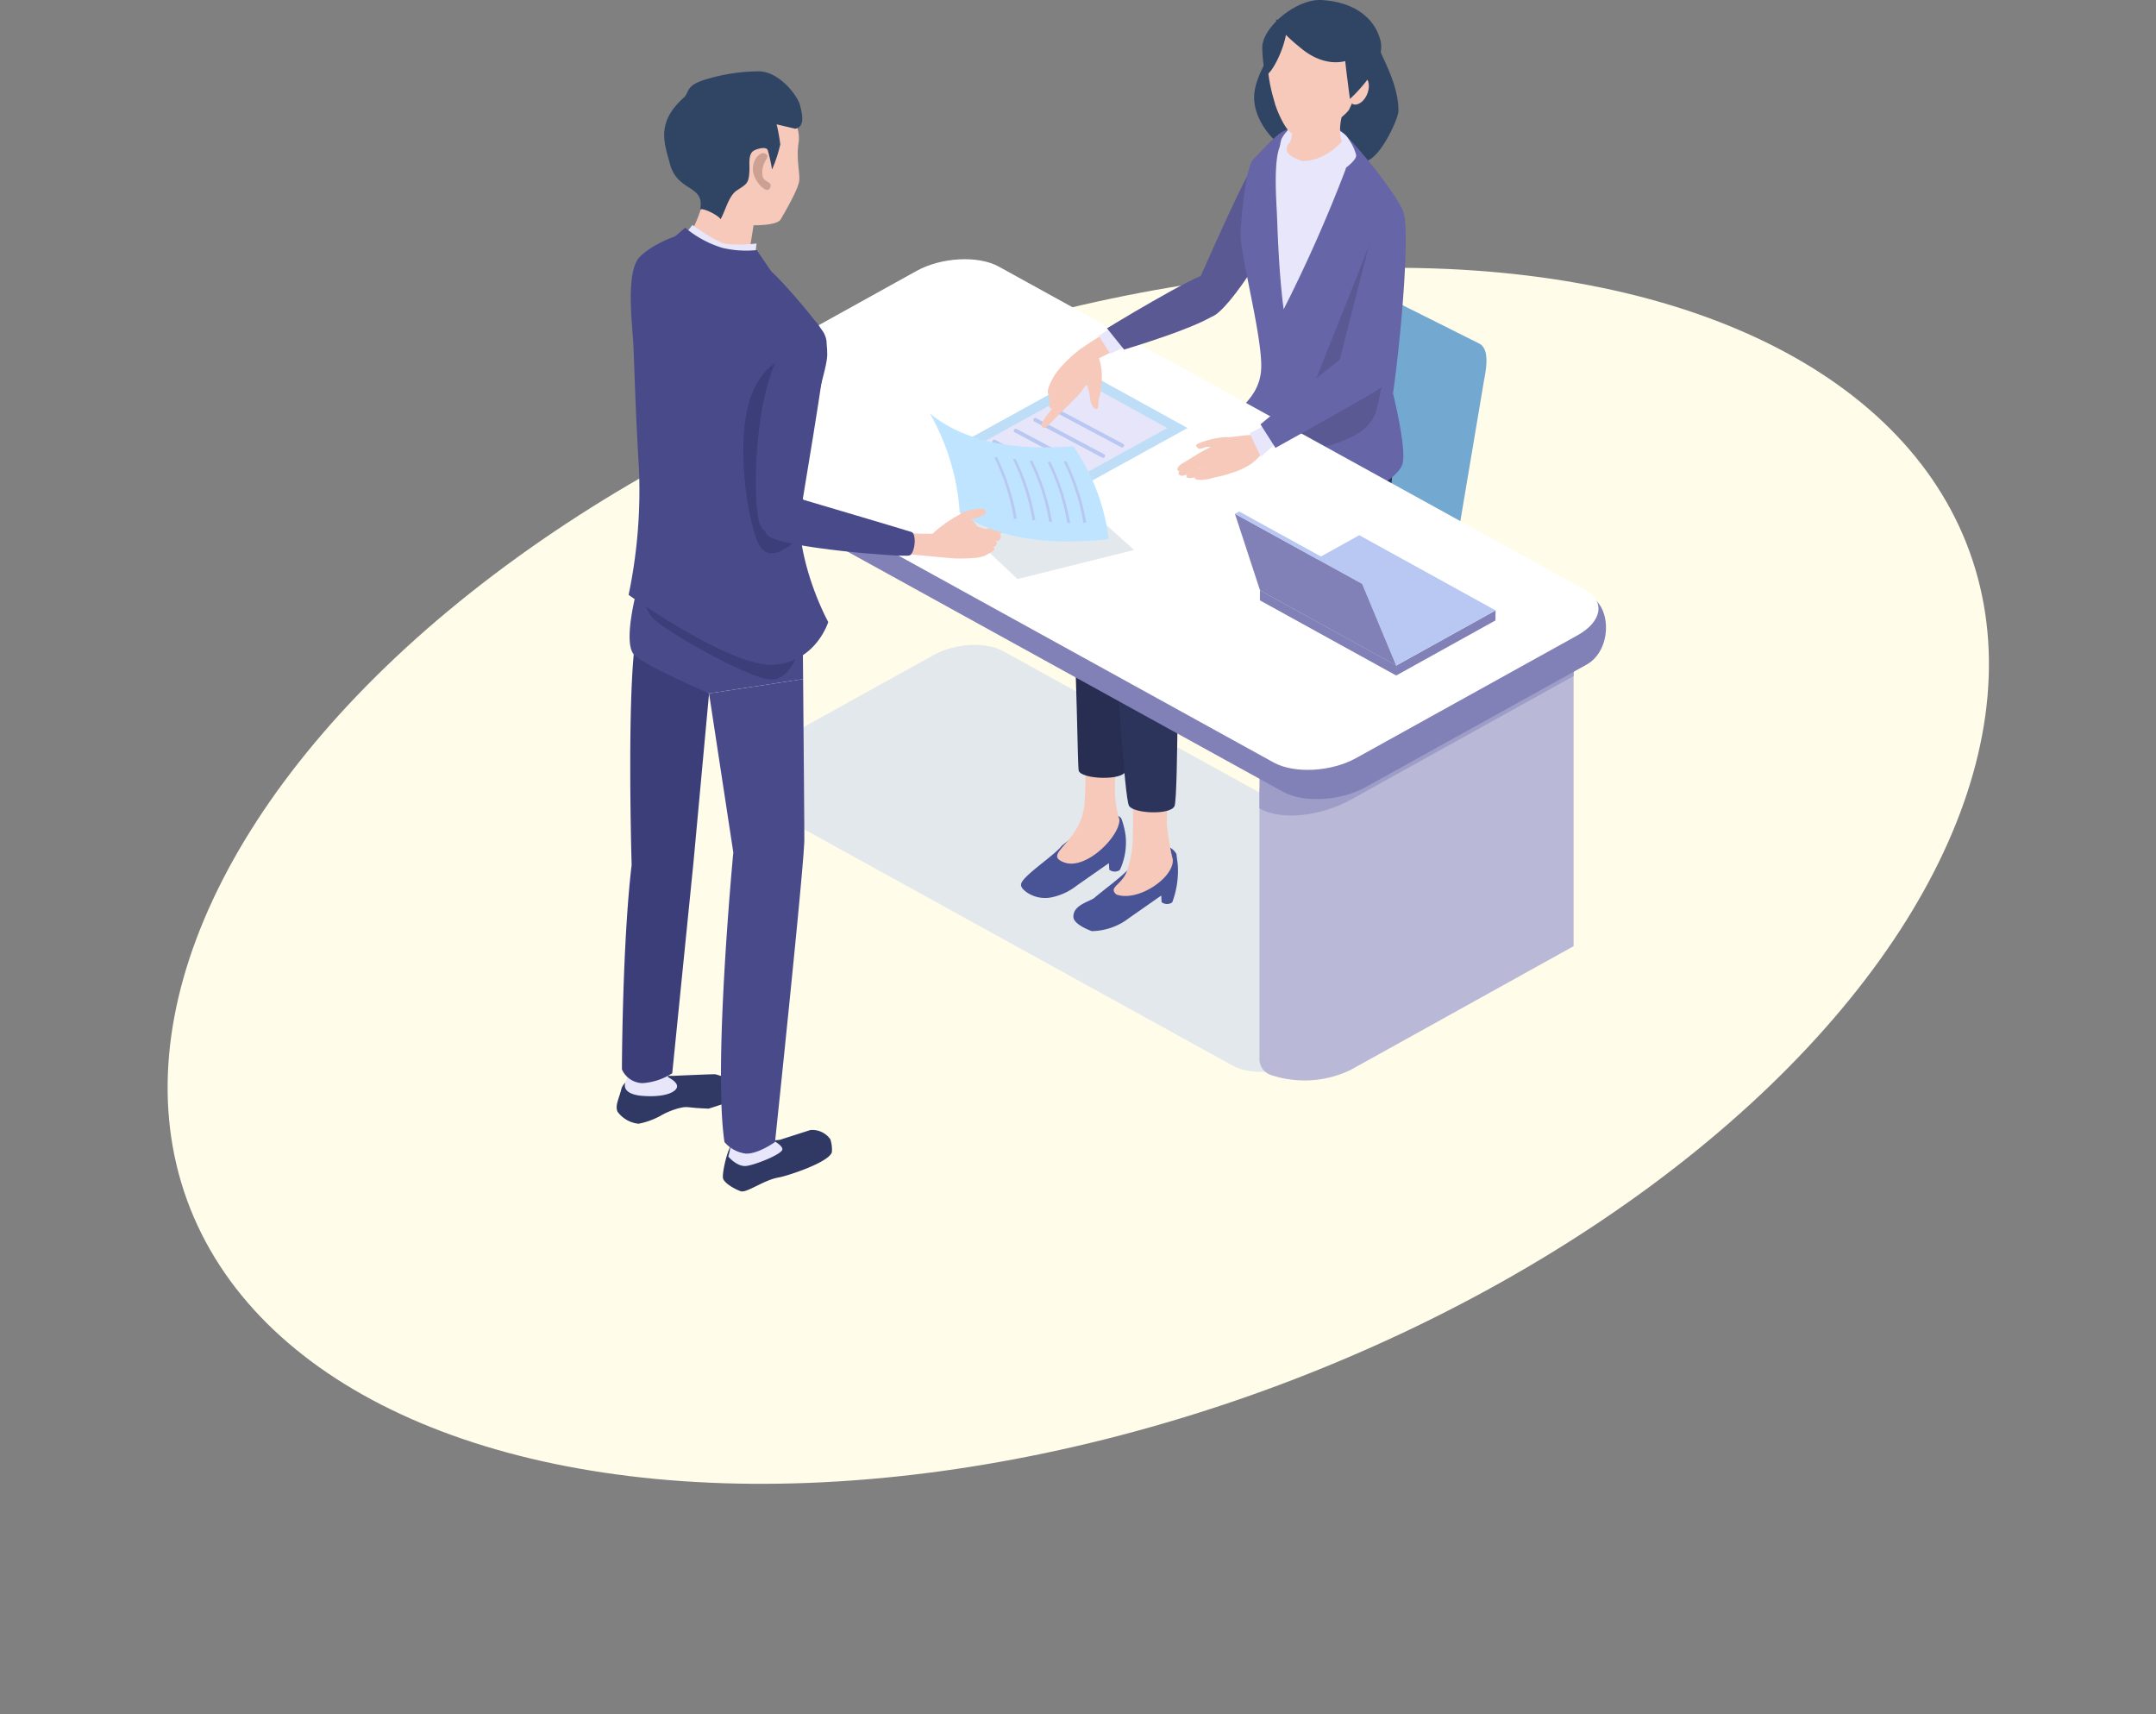 <svg xmlns="http://www.w3.org/2000/svg" xmlns:xlink="http://www.w3.org/1999/xlink" width="319.946" height="254.304" viewBox="0 0 319.946 254.304"><rect x="0" y="0" width="319.946" height="254.304" fill="#808080" stroke="none"/><defs><clipPath id="a"><rect width="146.816" height="176.766" fill="none"/></clipPath><clipPath id="d"><rect width="26.931" height="11.462" fill="none"/></clipPath></defs><g transform="translate(-113 -1039.73)"><ellipse cx="140.697" cy="81.168" rx="140.697" ry="81.168" transform="matrix(0.94, -0.342, 0.342, 0.94, 113, 1141.489)" fill="#fffcea"/><g transform="translate(204.512 1039.73)"><g clip-path="url(#a)"><g clip-path="url(#a)"><path d="M29.852,188.146l58.263,32.12,7.36,4.058,7.114,3.923c2.559,1.41,7.136,1.167,10.222-.544l27.453-15.217c3.087-1.711,3.516-4.241.957-5.652l-72.737-40.1c-2.557-1.411-7.134-1.168-10.222.544L30.808,182.494c-3.086,1.71-3.515,4.242-.957,5.652" transform="translate(-11.152 -70.136)" fill="#e3e8ed"/></g><g clip-path="url(#a)"><path d="M188.713,109.862,164.115,96.3a4.383,4.383,0,0,1-1.786-3.113l4.34-25.8c.1-.579.523-.716,1.151-.369l24.44,12.234c1.687.931.895,4.2.633,5.756Z" transform="translate(-64.23 -28.268)" fill="#73a9d1"/><path d="M162.335,195.241a1.22,1.22,0,0,1-1.248-1.192V164.144a1.249,1.249,0,0,1,2.5,0V194.05a1.22,1.22,0,0,1-1.248,1.192" transform="translate(-63.743 -68.924)" fill="#a5c3d9"/><path d="M202.548,172.527a1.221,1.221,0,0,1-1.248-1.192V142.628a1.25,1.25,0,0,1,2.5,0v28.708a1.22,1.22,0,0,1-1.248,1.192" transform="translate(-79.655 -59.823)" fill="#a5c3d9"/><path d="M172.06,131.747,148.168,145a1.35,1.35,0,0,1-1.3,0l-24.058-13.263a1.211,1.211,0,0,1,0-2.143L146.7,116.343a1.35,1.35,0,0,1,1.3,0L172.056,129.6a1.211,1.211,0,0,1,0,2.143" transform="translate(-48.34 -49.139)" fill="#6697ba"/><path d="M138.436,64.531s9.957-23.334,11.772-24.824,5.214,1.515,4.545,4.725c-1.421,6.815-9.222,18.371-11.581,19.135-3.47,1.123-4.735.964-4.735.964" transform="translate(-54.78 -16.629)" fill="#5a5994"/><path d="M105.351,213.955c4.185-3.392,2.048-.745,4.72-4.757,1.482-.043,3.786-.1,4.154.807a12.731,12.731,0,0,1,.58,2.321,9.67,9.67,0,0,1-.837,5.217,1.315,1.315,0,0,1-1.572-.036l-.06-.972-4.743,3.312a8.94,8.94,0,0,1-3.448,1.687,4.812,4.812,0,0,1-4.035-.7c-.45-.33-.85-.727-.809-1.156.114-1.181,5-4.313,6.05-5.723" transform="translate(-39.293 -88.476)" fill="#485496"/><path d="M109.236,205.005c3.222,1.168,8.218-3.857,8.177-6.352-1.478-4.583-.094-10.152-.105-12.369-.042-8.389-5.238-1.385-5.238-1.385a74.258,74.258,0,0,1,.192,10.867c-.173,6.29-6.571,7.953-3.026,9.239" transform="translate(-42.802 -77.048)" fill="#f6c9ba"/><path d="M115.387,225.025c4.185-3.392,4.864-3.554,7.536-7.567,1.482-.043,3.443-.631,4.515,1.149l.193,1.451a13.2,13.2,0,0,1-.811,5.745,1.316,1.316,0,0,1-1.572-.036l-.06-.972-4.743,3.312a9.293,9.293,0,0,1-5.546,1.963s-2.727-.924-2.745-2.132c-.03-1.866,2.682-2.282,3.234-2.913" transform="translate(-44.379 -91.925)" fill="#485496"/><path d="M122.457,212.991c3.222,1.168,8.69-2.59,8.356-5.256a36.38,36.38,0,0,1-.863-5.113c.11-9.391.161-10.176.09-11.872-.071-1.661-4.87-.846-5.542.192s.639,4.664.406,13.106a15.352,15.352,0,0,1-1.007,5.766c-.8,1.778-2.655,2.153-1.44,3.177" transform="translate(-48.298 -80.28)" fill="#f6c9ba"/><path d="M118.722,154.29c-.345,11.731,1.237,23.326,1.021,24-.48,1.481-6.463,1.244-6.984,0-.21-.5-.208-14.489-1.106-27.186Z" transform="translate(-44.181 -63.911)" fill="#272e52"/><path d="M131.326,153.722s.094,27.735-.489,29.1-6.085,1.127-6.755-.041-1.91-20.95-2.648-33.28Z" transform="translate(-48.051 -63.234)" fill="#2c345c"/><path d="M112.354,128.6c1.717-3.04,25.831-24.936,25.831-24.936s10.179,8.468,7.487,11.221c-.609.623-24.621,20.364-27.472,22.449a3.65,3.65,0,0,1-5.4-.868c-.9-1.64-2.166-4.826-.45-7.867" transform="translate(-44.122 -43.847)" fill="#272e52"/><path d="M173.047,118.857s-4.6-1.343-6.958-1.748c-4.155-.711-15.442-7.771-15.442-7.771l6.543-11.844s10.29,4.52,13.415,5.83c7.559,3.168,2.442,15.534,2.442,15.534" transform="translate(-59.611 -41.237)" fill="#2c345c"/><path d="M121.076,130.61c1.5-1.736,28.486-20.794,28.486-20.794l11.632-3.6c1.194-.286,2.509,14.194-1.074,17.16-2.981,2.467-26.918,11.323-29.971,12.192s.535,6.223-2.138,7-6.475-.552-7.271-2.38c-1.435-3.294-1.165-7.849.337-9.585" transform="translate(-47.403 -44.926)" fill="#2c345c"/><path d="M175.249,12.285c-.483-1.771-15.485-.645-15.485-.645s-3.1,4.1-3.217,7.374,2.471,6.212,3.459,6.873c1.461.977,6.647,4.128,6.647,4.128a46,46,0,0,0,6.669-1.39c2.175-.776,4.6-6.3,4.63-7.3.1-3.846-2.415-7.984-2.7-9.04" transform="translate(-61.945 -4.774)" fill="#304464"/><path d="M165.05,31.011c3.08,1.513,7.7,6.675,7.7,6.675l-3.765,41.626-11.859-6.605,2.081-7.753-4.715-21.059,4.061-9.254s3.417-5.142,6.5-3.629" transform="translate(-61.133 -12.999)" fill="#e8e6fb"/><path d="M152.786,47.8c.152-3.2.84-9.954,1.945-10.96s3.215-3.595,4.572-4.164-.157.874-.76,2.5c-.9,2.418-.443,8.146-.364,10.094s.271,8.6.987,13.913a216.869,216.869,0,0,0,9.118-20.558c.885-2.112-2.091-7.192-2.091-7.192,2.786,1.823,9.628,10.5,10.7,13.167s-.271,18.589-1.5,27.045c0,0,2.091,8.4,1.4,10.509s-5.525,4.741-7.264,4.544c-13.145-1.5-16.627-9.666-17.337-11.131s3.243-2.806,3.623-7.279-3.177-17.284-3.025-20.482" transform="translate(-60.188 -13.291)" fill="#6665a7"/><path d="M165.907,31.565a4.785,4.785,0,0,0-2.845,2.427,5.786,5.786,0,0,0,.157,3.845l2.812-.063.4-.617c-.14-.517-.376-4.329-.521-5.591" transform="translate(-64.411 -13.351)" fill="#e8e6fb"/><path d="M176.869,37.129a4.468,4.468,0,0,0-1.024-3.509,6.484,6.484,0,0,0-3.682-1.563l-1.182,2.437.4.612c.547.109,4.234,1.589,5.484,2.022" transform="translate(-67.658 -13.559)" fill="#e8e6fb"/><path d="M164.577,23.509c.427,3.249,1.187,5.251.553,7.243-.131.412-.557.416-.587,1.245s1.272,1.477,2.557,1.81c2.18.564,6.7-.861,6.7-.861-2.67-3.679-.568-6.139-.4-9.643Z" transform="translate(-65.11 -9.857)" fill="#f6c9ba"/><path d="M170.7,1.9a27.223,27.223,0,0,0-5.555-.18c-8.273,2.56-4.41,13.436-4.232,14.22.158.7,1.435,3.982,2.547,4.522,1.2.584,1.1.259,2.642.306,1.546.067,5.682-3.231,5.9-3.918.241-.769,6.74-11.782-1.3-14.95" transform="translate(-63.258 -0.695)" fill="#f6c9ba"/><path d="M180.742,23.746c.777.222,1.733-.537,2.136-1.7s.1-2.279-.676-2.5-2.236,3.976-1.459,4.2" transform="translate(-71.433 -8.265)" fill="#f6c9ba"/><path d="M175.991,5.691c-.963-3.194-3.962-5.4-8.62-5.681-3.632-.22-8.481,3.747-8.815,6.745-.057.51.112,3.947.645,4.224s3.17-4.335,3.014-7.676a6.942,6.942,0,0,0,5.392,2.71,5.305,5.305,0,0,0,2.977-.415s.117,1.268.208,2.75c.081,1.312.763,6.328.763,6.328s4.541-4.05,4.623-7.508a3.784,3.784,0,0,0-.187-1.477" transform="translate(-62.737 0)" fill="#304464"/><path d="M172.655,6.427l-10.734-1.4c.111.957,1.244,2.28,3.86,4.378,2.767,2.22,5.76,2.5,8.1,1.094a38.961,38.961,0,0,0-1.23-4.073" transform="translate(-64.073 -2.126)" fill="#304464"/><path d="M174.73,35.033s-2.353,3.522-6.387,3.687l-.338.593h0a11.633,11.633,0,0,0,2.733,2.943s5.679-3.091,5.477-4.441a6.68,6.68,0,0,0-1.487-2.782" transform="translate(-66.48 -14.818)" fill="#e8e6fb"/><path d="M177.6,60.664c-.214.965-7.67,19.49-7.67,19.49l-4.458,11.522s1.595,1.635,7.5-.564S178.106,86.061,179,83.1c0,0,1.044-18.043,1.215-20.652s-2.612-1.788-2.612-1.788" transform="translate(-65.479 -25.607)" fill="#5a5994"/><path d="M204.475,212.656l-33.1,18.366a15.77,15.77,0,0,1-11.815.749,2.484,2.484,0,0,1-1.706-2.331V189.255a15.531,15.531,0,0,0,13.521,0l33.1-18.366Z" transform="translate(-62.465 -72.281)" fill="#b9b8d7"/><path d="M157.858,184.157v5.906c3.747,2.065,9.8.789,13.519-1.277l33.1-18.365V165.79l-33.1,18.367a15.534,15.534,0,0,1-13.52,0" transform="translate(-62.465 -70.124)" fill="#9d9dc7"/><path d="M17.557,100.869l69.682,38.415,8.8,4.853,8.51,4.692c3.061,1.686,8.534,1.395,12.225-.651l32.834-18.2c3.692-2.046,3.761-8.343.7-10.031L63.761,75.26c-3.059-1.688-8.533-1.4-12.226.65L16.451,91.227c-3.691,2.046-1.954,7.955,1.106,9.642" transform="translate(-5.684 -31.369)" fill="#8281b7"/><path d="M16.075,93.356l69.682,38.415,8.8,4.853,8.51,4.692c3.061,1.686,8.534,1.395,12.225-.651l32.834-18.2c3.693-2.046,4.205-5.072,1.145-6.76L62.279,67.747c-3.059-1.688-8.533-1.4-12.226.65L17.22,86.6c-3.691,2.046-4.2,5.073-1.145,6.76" transform="translate(-5.571 -28.191)" fill="#fff"/><path d="M81.152,107.456,95.929,115.6l20.9-11.522-14.777-8.146Z" transform="translate(-32.112 -40.578)" fill="#bedef7"/><path d="M86.125,108.67l17.894-9.864L115.79,105.3,97.9,115.16Z" transform="translate(-34.08 -41.792)" fill="#e7e5fa"/><path d="M102.982,119.2a.3.3,0,0,0,.26-.145.279.279,0,0,0-.115-.388L92.682,113.1a.305.305,0,0,0-.405.11.278.278,0,0,0,.115.388l10.445,5.564a.3.3,0,0,0,.145.036" transform="translate(-36.499 -47.823)" fill="#b8c8f2"/><path d="M107.873,116.164a.3.3,0,0,0,.26-.145.279.279,0,0,0-.115-.388l-10.061-5.351a.307.307,0,0,0-.405.11.278.278,0,0,0,.115.388l10.061,5.351a.3.3,0,0,0,.145.036" transform="translate(-38.586 -46.63)" fill="#b8c8f2"/><path d="M112.677,113.381a.3.3,0,0,0,.26-.145.279.279,0,0,0-.115-.388L102.761,107.5a.306.306,0,0,0-.405.11.278.278,0,0,0,.115.388l10.061,5.351a.3.3,0,0,0,.145.036" transform="translate(-40.487 -45.453)" fill="#b8c8f2"/><path d="M117.336,110.7a.3.3,0,0,0,.26-.145.279.279,0,0,0-.115-.388l-10.061-5.351a.307.307,0,0,0-.405.11.278.278,0,0,0,.115.388l10.061,5.351a.3.3,0,0,0,.145.036" transform="translate(-42.331 -44.319)" fill="#b8c8f2"/><path d="M117.053,93.605a12.689,12.689,0,0,1-.294,3.857c-.291.6-.068,1.1-.305,1.777-.525.267-.985-.647-1.074-1.346-.428-3.366-1.444-2.743-1.422-3.778a3.261,3.261,0,0,1,2.088-2.817c.592-.084.882,1.166,1.007,2.307" transform="translate(-45.093 -38.615)" fill="#f6c9ba"/><path d="M110.554,89.679a1.8,1.8,0,0,1,2.666.635c.476.686.128,1.369-.083,2s-2.828,4.5-3.173,4.474c-1.047-.089-4.88.985-3.939-1.6a8.823,8.823,0,0,1,1.783-2.937,18.821,18.821,0,0,1,2.747-2.565" transform="translate(-41.896 -37.775)" fill="#f6c9ba"/><path d="M120.13,83.2,122,85.627l-5.863,2.918L113.616,87.1a47.671,47.671,0,0,1,6.514-3.9" transform="translate(-44.958 -35.191)" fill="#f6c9ba"/><path d="M106.958,99.987c.192-.206.482-1.638,1.078-2.718.457-.829,1.012-1.444,1.1-1.629.184-.381-.91-.869-1.562-.24-.3.428-1.49,4.014-1.547,4.219s.591.733.93.369" transform="translate(-41.954 -40.223)" fill="#f6c9ba"/><path d="M107.072,98.5c.339-.364,2.22-3.833,2.425-4.258.184-.381.412-.8.564-1.2,0-.786-1.82.793-2.471,1.422a13.478,13.478,0,0,0-1.3,2.837,1.664,1.664,0,0,0,.274,1.167s.173.394.512.03" transform="translate(-42.044 -39.262)" fill="#f6c9ba"/><path d="M107.824,99.674c.289-.492,1.361-2.864,1.566-3.29.184-.38.412-.8.564-1.2,0-.786-.567-1.179-1.219-.551-.295.429-2.327,4.891-2.475,5.385-.155.52.774,1,1.563-.346" transform="translate(-42.041 -39.897)" fill="#f6c9ba"/><path d="M105.7,105.454c.754-.818,3.465-3.434,3.788-3.815s-.608-1.231-2.064.127c-.974.811-3.211,3.544-3.118,4.059.1.563.606.545,1.394-.372" transform="translate(-41.274 -42.731)" fill="#f6c9ba"/><path d="M121.5,82.985l2.107,2.935-3.531,1.664-1.71-2.692Z" transform="translate(-46.839 -35.1)" fill="#e8e6fb"/><path d="M135.533,70.267c1.978-.15,3.6,3.657,1.4,5.744s-13.983,5.571-13.983,5.571l-2.54-3.156s13.14-8.009,15.118-8.159" transform="translate(-47.649 -29.719)" fill="#5a5994"/><path d="M191.428,166.6l14.73-8.174.018-1.488-14.731,8.174Z" transform="translate(-75.748 -66.379)" fill="#8281b7"/><path d="M178.213,156.936l14.73-8.174-20.226-11.15-14.73,8.174Z" transform="translate(-62.516 -58.205)" fill="#b8c8f2"/><path d="M157.975,151.777l-.018,1.488,20.226,11.151.018-1.488Z" transform="translate(-62.504 -64.197)" fill="#8281b7"/><path d="M155.549,143.457l20.208,11.151L170.714,142.5l-18.889-10.4Z" transform="translate(-60.078 -55.877)" fill="#8281b7"/><path d="M152.468,131.52l-.642.338,18.889,10.4.642-.338Z" transform="translate(-60.078 -55.629)" fill="#b8c8f2"/><path d="M188.768,161.641l-.642.338-5.043-12.105.642-.338Z" transform="translate(-72.446 -63.249)" fill="#b8c8f2"/><path d="M147.818,112.568c-1.227-.655-5.687.68-5.532,1.063.365.9,1.123.252,1.542.221,1.114-.081,2.111.7,3.111,1.125,1.3.556,2.2-1.706.879-2.409" transform="translate(-56.301 -47.538)" fill="#f6c9ba"/><path d="M142.923,116.294a10.733,10.733,0,0,0-2.638.667c-.586.358-2.168,1.39-2.476,1.075s.206-.857.6-1.076c.557-.311,1.286-.789,1.807-1.1a20.58,20.58,0,0,1,2.769-1.482,3.507,3.507,0,0,1,1.259-.455,1.007,1.007,0,0,1,.74,1.634,16.894,16.894,0,0,1-2.059.733" transform="translate(-54.494 -48.188)" fill="#f6c9ba"/><path d="M151.819,116.145c.859-.637,2.256-1.927,2.067-2.916a2.262,2.262,0,0,0-.769-1.367c-.553-.354-6.693.617-6.693.617s.1.5.216,1.114c.084.448-.943.92-.788,1.355.476,1.343,1.465,2.7,2.224,2.731a11.9,11.9,0,0,0,3.742-1.534" transform="translate(-57.708 -47.282)" fill="#f6c9ba"/><path d="M144.423,116.739a22.78,22.78,0,0,0-3.878,1.121c-.659.336-2.8,1.222-2.536,1.807s1.273.073,1.65-.09c.514-.222,1.511-.668,1.511-.668s1.4-.283,1.807-.374c1-.223,2.527.189,2.834-.862a1.088,1.088,0,0,0-1.387-.934" transform="translate(-54.602 -49.361)" fill="#f6c9ba"/><path d="M146.227,119.187c-.885-.236-4.663.858-4.663.858s-1.889.57-1.657,1.091,2.324-.211,2.324-.211a16.923,16.923,0,0,1,1.792-.454,4.523,4.523,0,0,0,1.789-.39c.6-.369.713-.7.416-.894" transform="translate(-55.354 -50.398)" fill="#f6c9ba"/><path d="M144.515,121.565c.677-.2,2.443-.446,2.927-.958.2-.215.592-.582.567-.882a11.123,11.123,0,0,0-2.669.413,14.96,14.96,0,0,0-1.859.825c-.443.261-1.893.334-1.493.688s1.919.095,2.527-.084" transform="translate(-56.158 -50.63)" fill="#f6c9ba"/><path d="M155.449,110.511,157.1,114l2.473-2.192-1.8-2.525Z" transform="translate(-61.512 -46.222)" fill="#e8e6fb"/><path d="M170.54,91.679c-.818.407-12.441,10.056-12.441,10.056l2.226,3.486s13.577-7.492,15.558-8.861-5.342-4.68-5.342-4.68" transform="translate(-62.56 -38.778)" fill="#6665a7"/><path d="M182.387,58.238c-.214.965-5.377,21.008-5.377,21.008l7.066,2.1s2.785-17.265,2.956-19.874-4.645-3.239-4.645-3.239" transform="translate(-70.043 -24.633)" fill="#6665a7"/><path d="M3.677,275.944c.767.437,4.688.39,4.688.39s5.568-.255,6.24-.243a9.694,9.694,0,0,1,3.226,1.457c.5.411.468,1.036.041,1.774s-2.394,1.284-4.213,1.874c-3.506-.126-3-.421-4.51-.045A11.415,11.415,0,0,0,6.43,282.3a11.194,11.194,0,0,1-3.179,1.136,4.411,4.411,0,0,1-3.114-1.777c-.41-.891.19-1.894.547-3.336a1.907,1.907,0,0,1,.919-1.194Z" transform="translate(0 -116.716)" fill="#303864"/><path d="M2.162,270.743c1.328-3.261,2.03-9.9,2.03-9.9a16.592,16.592,0,0,1,5.1.72,30.8,30.8,0,0,0-.866,8.583s1.546.741,1.311,1.509-1.924,1.508-5.123,1.261c-1.9-.147-3.03-.887-2.451-2.177" transform="translate(-0.796 -110.329)" fill="#e8e6fb"/><path d="M3.175,166.1c-1.125,9.424-.444,32.487-.444,32.487-1.393,11.762-1.442,30.322-1.442,30.322a3.427,3.427,0,0,0,3.051,2.042,9.229,9.229,0,0,0,4.419-1.467l3.154-31.332,2.308-25.022Z" transform="translate(-0.51 -70.255)" fill="#3c3e7a"/><path d="M29.4,292.5c.781,0,5.16-.54,5.16-.54l4.5-1.444a3.28,3.28,0,0,1,2.971,1.37,4.959,4.959,0,0,1,.23,1.89c-.337,1.5-6.583,3.551-7.917,3.78-2.194.377-4.733,2.335-5.607,2.039s-2.395-1.166-2.619-1.871.745-4.962,1.424-5.082Z" transform="translate(-10.323 -122.861)" fill="#303864"/><path d="M27.413,290.814a38.989,38.989,0,0,0,1.2-8.82l5.645-.136s-.848,5.513-.562,6.178c.148.345,1.742,1,1.742,1.7s-4.054,2.327-5.388,2.47-2.636-1.395-2.636-1.395" transform="translate(-10.847 -119.218)" fill="#e8e6fb"/><path d="M36.647,174.6l-13.959,2.126,3.6,23.6s-3.009,31.509-1.314,42.96A4.969,4.969,0,0,0,28.141,245c1.827.084,4.338-1.718,4.338-1.718s4.349-41.223,4.349-44.895c0-2.014-.095-13.676-.181-23.793" transform="translate(-8.978 -73.85)" fill="#484a8a"/><path d="M28.791,143.557l-23.444-5.47a15.469,15.469,0,0,1-.59,5.967c-.987,3.367-2.459,9.9-.9,11.508s11.108,5.719,11.108,5.719l13.959-2.126c-.071-8.322-.135-15.6-.135-15.6" transform="translate(-1.257 -58.407)" fill="#484a8a"/><path d="M7.655,154.03c-1.149-1.556-2.445-4.372-1.115-5.791,1.048-1.119,4.755-.561,6.32-.406a21.151,21.151,0,0,1,4.526,1.239c3.079,1.026,13.211.408,12.93,4.8-.14,2.191-1.081,9.036-4.79,9.352-3.093.263-16.722-7.639-17.871-9.2" transform="translate(-2.365 -62.412)" fill="#3c3e7a"/><path d="M32.562,117.757S30.7,123.8,24.335,124.1s-21.4-10.364-21.4-10.364A75.745,75.745,0,0,0,4.458,94.782C4,87.5,3.726,78.388,3.647,76.741,3.5,73.68,2.587,66.919,4.189,64.12c.961-1.679,5.88-4.14,7.576-3.866,10.424,1.68,9.625,3.89,11.612,4.934,1.213.637,5.8,6.026,7.142,7.794A6.906,6.906,0,0,1,32.4,77.776c.233,2.571-3.368,10.639-4.147,22.232-.6,8.918,4.306,17.749,4.306,17.749" transform="translate(-1.162 -25.477)" fill="#484a8a"/><path d="M15.706,32.737c.986,1.446,2.535,2.673,2.675,6.383.048,1.282-1.894,5.027-1.894,5.027a13.111,13.111,0,0,0,4.41,1.478,10.468,10.468,0,0,1,4.359,1.943l.821-5.169s3.451.063,4-.847,2.618-4.454,2.774-5.743c.136-1.124-.47-3.3-.093-5.649.443-2.762-1.994-6.176-4.291-7.912s-7.037-1-9.677.22A7.23,7.23,0,0,0,14.743,27.3a6.772,6.772,0,0,0,.964,5.438" transform="translate(-5.761 -8.976)" fill="#f6c9ba"/><path d="M31.119,26.854c1.537-.3,1-2.328.688-3.547s-2.925-4.895-6.053-4.97a27.471,27.471,0,0,0-7.91,1.2c-3.026.9-2.418,1.863-3.206,2.646-4.252,3.787-2.931,6.819-2.119,9.88,1.123,4.24,5.225,3.057,4.485,6.779.463-.312,2.805.93,3.026,1.432.738-1.243,1.189-3.465,2.427-4.27,1.519-.988,1.744-1.062,1.854-2.812.063-1.007-.236-2.6.682-3.1.564-.308,1.851-.632,2.045-.052a24.077,24.077,0,0,1,.636,2.862,20.594,20.594,0,0,0,1.219-3.719A23.408,23.408,0,0,0,28.35,26.2Z" transform="translate(-4.616 -7.754)" fill="#304464"/><path d="M35.205,39.407c-.632-.267-1.949.88-1.72,2.693.2,1.561,2.07,3.462,2.531,2.436s-1-.762-1.14-1.837c-.292-2.236,1.531-2.785.329-3.292" transform="translate(-13.24 -16.652)" fill="#cca194"/><path d="M27,60.587a19.991,19.991,0,0,1-4.593.054c-1.527-.313-4.923-2.8-4.923-2.8l-1.717,2.168s2.66,4.013,4.045,4.469,6.742-.131,6.742-.131Z" transform="translate(-6.239 -24.463)" fill="#e8e6fb"/><path d="M25.812,61.863a15.38,15.38,0,0,1-5.081-.324,15.48,15.48,0,0,1-5.541-3l-2.511,2.173s5.074,4.776,5.67,5.051c1.622.747,10.416.456,10.416.456Z" transform="translate(-5.017 -24.759)" fill="#484a8a"/><path d="M41.237,93.883c.455,1.54-2.288,25.205-2.288,25.205s-3.5,3.654-5.318,1.033-4.172-16.841-.9-23.5,8.052-4.28,8.507-2.741" transform="translate(-12.305 -38.989)" fill="#3c3e7a"/><path d="M44.666,86.052c.172,1.591-4.122,26.906-4.122,26.906s-4.378,3.249-5.7.369S33.852,93.1,38.27,87.075s6.224-2.615,6.4-1.023" transform="translate(-13.518 -35.379)" fill="#484a8a"/><g transform="translate(49.863 74.448)" style="mix-blend-mode:multiply;isolation:isolate"><g clip-path="url(#d)"><path d="M109.444,136.162l-17.309,4.32-9.622-9.073,18.956-2.389Z" transform="translate(-82.514 -129.02)" fill="#e3e8ed"/></g></g><path d="M88.984,134.851l2.244-.513s1.293-1.149,1.323-1.113c.4.476-.131,1.544-.555,1.839a8.323,8.323,0,0,1-2.363,1.059,9.216,9.216,0,0,1-2.282-.081,1.094,1.094,0,0,1-.448-1.86c.111.067,2.081.669,2.081.669" transform="translate(-34.245 -56.35)" fill="#f6c9ba"/><path d="M74.936,135.043a30.954,30.954,0,0,1-3.423-.077l-.659,3.077s6.725.65,7.4.687a27.619,27.619,0,0,0,3.208-.118s1.058-.314,1.055-.955a9.42,9.42,0,0,0-.021-1.43,7.016,7.016,0,0,0-2.639-4.076c-.767-.515-4.485,2.36-4.917,2.893" transform="translate(-28.037 -55.87)" fill="#f6c9ba"/><path d="M88.6,138.663a16.179,16.179,0,0,0,2.873-.451c.567-.478.43-1.33-.715-1.025,0,0-2.351.028-2.855,1.032.01.905.14.486.7.444" transform="translate(-34.785 -57.999)" fill="#f6c9ba"/><path d="M88.309,139.985c.666,1.2,3.559-.133,2.972-.793-.407-.456-1.7.091-2.343.065-.732-.03-.759.4-.628.728" transform="translate(-34.92 -58.797)" fill="#f6c9ba"/><path d="M88.139,141.672c-.2.223.121.254.153.56.012.122,1.047-.152,1.184-.234.354-.208,1.618-.759,1.426-1.121s-2.281.261-2.763.794" transform="translate(-34.851 -59.542)" fill="#f6c9ba"/><path d="M103.451,124.956a30.525,30.525,0,0,0-5.26-13.79q-13.975,1.113-21.267-4.845A34.233,34.233,0,0,1,81.348,121q7.719,5.521,22.1,3.958" transform="translate(-30.439 -44.971)" fill="#bfe4ff"/><path d="M113.111,127.709a32.824,32.824,0,0,0-2.931-9.076l-.407.016a32.89,32.89,0,0,1,2.924,9.084l.415-.024" transform="translate(-43.437 -50.178)" fill="#b8c8f2"/><path d="M109.165,127.827a32.831,32.831,0,0,0-2.931-9.075l-.407.016a32.89,32.89,0,0,1,2.924,9.084l.415-.024" transform="translate(-41.876 -50.229)" fill="#b8c8f2"/><path d="M104.725,127.519a32.845,32.845,0,0,0-2.931-9.076l-.407.016a32.89,32.89,0,0,1,2.924,9.084l.415-.024" transform="translate(-40.119 -50.098)" fill="#b8c8f2"/><path d="M100.623,127.071a32.825,32.825,0,0,0-2.931-9.076l-.407.016a32.89,32.89,0,0,1,2.924,9.084l.415-.024" transform="translate(-38.496 -49.909)" fill="#b8c8f2"/><path d="M96.065,126.682a33,33,0,0,0-2.911-9.1l-.4.009a33.057,33.057,0,0,1,2.9,9.107l.408-.017" transform="translate(-36.703 -49.735)" fill="#b8c8f2"/><path d="M80.712,132.977A13.125,13.125,0,0,0,83.03,131.5c.427-.291,3.826-1.3,3.691-.163-.064.54-1.746.95-2.16,1.063-1.1.3.493,1.267-.306,2.014-1.039.971-3.543-1.439-3.543-1.439" transform="translate(-31.938 -55.329)" fill="#f6c9ba"/><path d="M36.838,133.447c2.2,1.817,20.1,3.206,20.941,2.915s1.123-3.212.313-3.487-15.961-4.757-15.961-4.757c-3.072-2.423-7.5,3.512-5.292,5.329" transform="translate(-14.342 -53.948)" fill="#484a8a"/></g></g></g></g></svg>